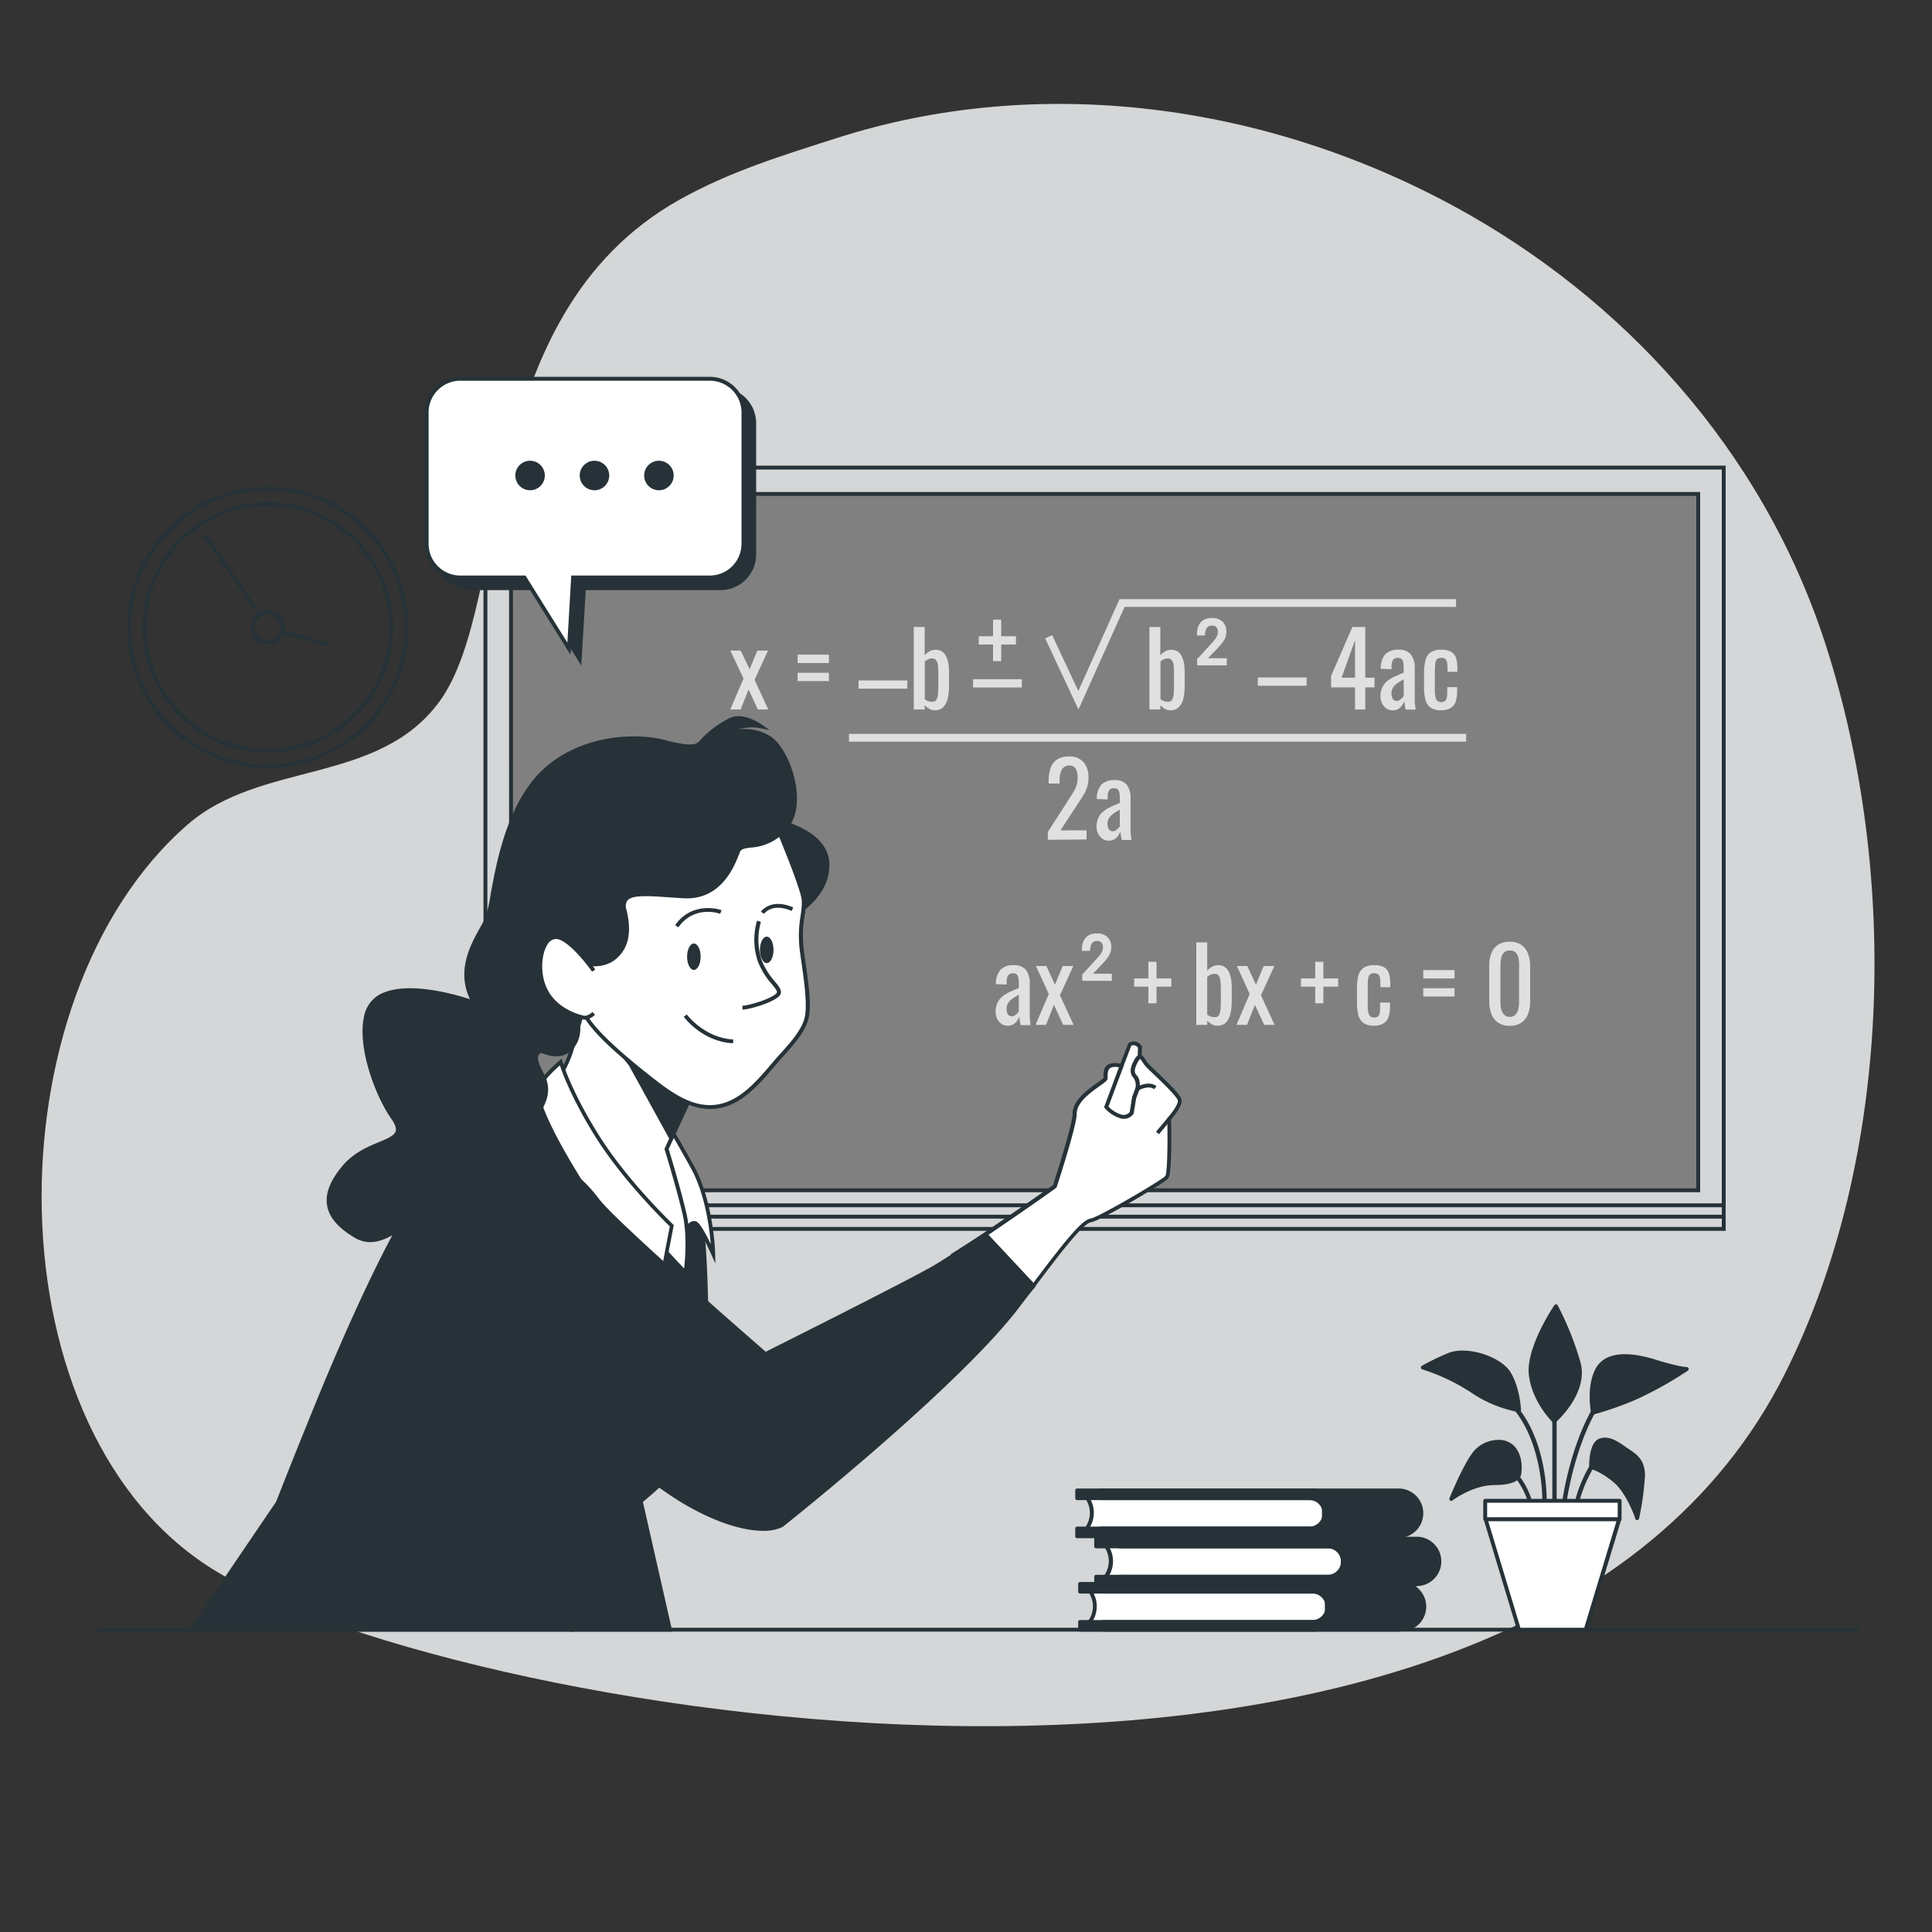 <svg xmlns="http://www.w3.org/2000/svg" viewBox="0 0 500 500"><rect x="0" y="0" width="500" height="500" fill="#333333" stroke="none"/><g id="freepik--background-simple--inject-177"><path d="M462,355.38c27.74-55.46,29.61-129.35,10.46-188.6C456,115.78,419.28,76.87,376.9,53.7,327.73,26.83,269.12,18.83,216.35,35.79c-13.88,4.46-27.39,8.55-40.48,15.88-53.65,30.05-43.3,104.1-62.12,129.85-15.83,21.67-46.12,15.28-65.21,31.89C-3,258.22-3.11,371.49,56.34,406.89,119.4,444.46,393.29,492.75,462,355.38Z" style="fill:#263238"></path><path d="M462,355.38c27.74-55.46,29.61-129.35,10.46-188.6C456,115.78,419.28,76.87,376.9,53.7,327.73,26.83,269.12,18.83,216.35,35.79c-13.88,4.46-27.39,8.55-40.48,15.88-53.65,30.05-43.3,104.1-62.12,129.85-15.83,21.67-46.12,15.28-65.21,31.89C-3,258.22-3.11,371.49,56.34,406.89,119.4,444.46,393.29,492.75,462,355.38Z" style="fill:#fff;opacity:0.8"></path></g><g id="freepik--Books--inject-177"><path d="M281.87,411.43a6.91,6.91,0,0,1,0,8.58h61.51l1.82-4.68-2.34-4.16Z" style="fill:#fff"></path><path d="M343.38,420.51H281.87a.48.48,0,0,1-.44-.27.49.49,0,0,1,0-.52,6.35,6.35,0,0,0,0-8,.53.53,0,0,1-.07-.54.5.5,0,0,1,.45-.29l61-.26a.46.46,0,0,1,.43.25l2.34,4.17a.45.45,0,0,1,0,.42l-1.82,4.69A.49.49,0,0,1,343.38,420.51Zm-60.59-1H343l1.61-4.14-2.08-3.7-59.76.26A7.29,7.29,0,0,1,282.79,419.51Z" style="fill:#263238"></path><path d="M343.38,419.8V412H285.63v-2h76.83a5.89,5.89,0,1,1,0,11.77H285.63v-2Z" style="fill:#263238"></path><path d="M362.46,422.26H285.63a.5.5,0,0,1-.5-.5v-2a.5.5,0,0,1,.5-.5h57.25v-6.85H285.63a.5.5,0,0,1-.5-.5v-2a.5.5,0,0,1,.5-.5h76.83a6.39,6.39,0,1,1,0,12.77Zm-76.33-1h76.33a5.39,5.39,0,1,0,0-10.77H286.13v1h57.25a.5.5,0,0,1,.5.5v7.85a.5.5,0,0,1-.5.5H286.13Z" style="fill:#263238"></path><path d="M343.38,415.88h0a3.93,3.93,0,0,0-3.93-3.93H279.53v-2h61a5.64,5.64,0,0,1,5.64,5.65h0a6.12,6.12,0,0,1-6.12,6.12H279.53v-2h59.92A3.92,3.92,0,0,0,343.38,415.88Z" style="fill:#263238"></path><path d="M340.08,422.26H279.53a.5.5,0,0,1-.5-.5v-2a.5.5,0,0,1,.5-.5h59.92a3.43,3.43,0,1,0,0-6.85H279.53a.5.5,0,0,1-.5-.5v-2a.5.5,0,0,1,.5-.5h61a6.16,6.16,0,0,1,6.15,6.15A6.64,6.64,0,0,1,340.08,422.26Zm-60.05-1h60.05a5.63,5.63,0,0,0,5.63-5.62,5.16,5.16,0,0,0-5.15-5.15H280v1h59.42a4.43,4.43,0,1,1,0,8.85H280Z" style="fill:#263238"></path><path d="M281.11,387.25a6.91,6.91,0,0,1,0,8.58h61.5l1.83-4.68L342.09,387Z" style="fill:#fff"></path><path d="M342.62,396.33H281.11a.5.5,0,0,1-.45-.27.51.51,0,0,1,0-.52,6.43,6.43,0,0,0,0-8,.51.51,0,0,1-.08-.54.5.5,0,0,1,.46-.29l61-.26a.59.59,0,0,1,.44.25l2.34,4.17a.48.48,0,0,1,0,.42L343.08,396A.48.48,0,0,1,342.62,396.33Zm-60.59-1h60.24l1.61-4.14-2.08-3.7-59.75.26A7.33,7.33,0,0,1,282,395.33Z" style="fill:#263238"></path><path d="M342.61,395.62v-7.85H284.86v-2H361.7a5.89,5.89,0,1,1,0,11.77H284.86v-2Z" style="fill:#263238"></path><path d="M361.7,398.08H284.86a.5.5,0,0,1-.5-.5v-2a.51.51,0,0,1,.5-.5h57.26v-6.85H284.86a.5.5,0,0,1-.5-.5v-2a.5.5,0,0,1,.5-.5H361.7a6.39,6.39,0,1,1,0,12.77Zm-76.34-1H361.7a5.39,5.39,0,1,0,0-10.77H285.36v1h57.26a.5.5,0,0,1,.5.5v7.85a.5.5,0,0,1-.5.5H285.36Z" style="fill:#263238"></path><path d="M342.61,391.7h0a3.92,3.92,0,0,0-3.92-3.93H278.77v-2h61a5.65,5.65,0,0,1,5.64,5.64h0a6.12,6.12,0,0,1-6.12,6.13H278.77v-2h59.92A3.92,3.92,0,0,0,342.61,391.7Z" style="fill:#263238"></path><path d="M339.32,398.08H278.77a.5.5,0,0,1-.5-.5v-2a.5.5,0,0,1,.5-.5h59.92a3.43,3.43,0,1,0,0-6.85H278.77a.5.5,0,0,1-.5-.5v-2a.5.5,0,0,1,.5-.5h61a6.15,6.15,0,0,1,6.14,6.15A6.63,6.63,0,0,1,339.32,398.08Zm-60.05-1h60.05a5.62,5.62,0,0,0,5.62-5.62,5.15,5.15,0,0,0-5.14-5.15H279.27v1h59.42a4.43,4.43,0,1,1,0,8.85H279.27Z" style="fill:#263238"></path><path d="M286,399.72a6.92,6.92,0,0,1,0,8.59h61.51l1.82-4.69L347,399.46Z" style="fill:#fff"></path><path d="M347.54,408.81H286a.49.49,0,0,1-.44-.27.51.51,0,0,1,0-.53,6.44,6.44,0,0,0,0-8,.47.47,0,0,1-.07-.53.49.49,0,0,1,.45-.3l61-.26h0a.49.49,0,0,1,.43.26l2.34,4.16a.47.47,0,0,1,0,.43L348,408.49A.5.5,0,0,1,347.54,408.81Zm-60.59-1H347.2l1.61-4.15-2.09-3.7-59.75.26A7.3,7.3,0,0,1,287,407.81Z" style="fill:#263238"></path><path d="M347.54,408.1v-7.86H289.79v-2h76.83a5.89,5.89,0,0,1,0,11.78H289.79v-2Z" style="fill:#263238"></path><path d="M366.62,410.56H289.79a.5.5,0,0,1-.5-.5v-2a.5.5,0,0,1,.5-.5H347v-6.86H289.79a.5.5,0,0,1-.5-.5v-2a.5.5,0,0,1,.5-.5h76.83a6.39,6.39,0,0,1,0,12.78Zm-76.33-1h76.33a5.39,5.39,0,0,0,0-10.78H290.29v1h57.25a.51.51,0,0,1,.5.5v7.86a.51.51,0,0,1-.5.5H290.29Z" style="fill:#263238"></path><path d="M347.54,404.17h0a3.93,3.93,0,0,0-3.93-3.93H283.69v-2h61a5.64,5.64,0,0,1,5.64,5.65h0a6.13,6.13,0,0,1-6.12,6.13H283.69v-2h59.92A3.93,3.93,0,0,0,347.54,404.17Z" style="fill:#263238"></path><path d="M344.24,410.56H283.69a.5.5,0,0,1-.5-.5v-2a.5.5,0,0,1,.5-.5h59.92a3.43,3.43,0,1,0,0-6.86H283.69a.5.5,0,0,1-.5-.5v-2a.5.5,0,0,1,.5-.5h61a6.15,6.15,0,0,1,6.14,6.15A6.64,6.64,0,0,1,344.24,410.56Zm-60.05-1h60.05a5.63,5.63,0,0,0,5.62-5.63,5.15,5.15,0,0,0-5.14-5.15H284.19v1h59.42a4.43,4.43,0,1,1,0,8.86H284.19Z" style="fill:#263238"></path></g><g id="freepik--Table--inject-177"><rect x="25.29" y="421.26" width="455.77" height="1" style="fill:#263238"></rect></g><g id="freepik--Plant--inject-177"><path d="M393.14,365s-.22-5.63-2.6-9.54-11.06-6.72-15.61-4.76a62.09,62.09,0,0,0-6.72,3.25A51.15,51.15,0,0,1,381,360,32.24,32.24,0,0,0,393.14,365Z" style="fill:#263238"></path><path d="M393.14,365.46h-.07a32.42,32.42,0,0,1-12.35-5.07,50.75,50.75,0,0,0-12.65-6,.49.49,0,0,1-.35-.42.49.49,0,0,1,.24-.49,60.44,60.44,0,0,1,6.78-3.28c4.68-2,13.63.72,16.23,5,2.42,4,2.66,9.55,2.67,9.78a.49.49,0,0,1-.17.39A.46.46,0,0,1,393.14,365.46Zm-23.68-11.67a51.75,51.75,0,0,1,11.82,5.77,32.65,32.65,0,0,0,11.32,4.79,21.87,21.87,0,0,0-2.49-8.67c-2.34-3.82-10.73-6.39-15-4.56C372.39,352.29,370.51,353.23,369.46,353.79Z" style="fill:#263238"></path><path d="M402.24,367.78s-5.2-5-6.07-11.92,6.51-17.78,6.51-17.78a77.24,77.24,0,0,1,5.85,14.53C410.7,360.41,402.24,367.78,402.24,367.78Z" style="fill:#263238"></path><path d="M402.24,368.28a.51.51,0,0,1-.34-.14c-.22-.21-5.34-5.19-6.22-12.22s6.28-17.67,6.58-18.12a.51.51,0,0,1,.86,0A79.23,79.23,0,0,1,409,352.47c2.23,8-6.08,15.38-6.44,15.69A.5.5,0,0,1,402.24,368.28Zm.39-29.21c-1.58,2.5-6.67,11.06-6,16.73s4.45,10.06,5.59,11.28c1.54-1.48,7.6-7.83,5.79-14.34A77.35,77.35,0,0,0,402.63,339.07Z" style="fill:#263238"></path><path d="M412.21,365.61s-1.3-6.5,1.09-11.05,8.67-4.12,14.95-2.17,8.24,1.95,8.24,1.95a93.52,93.52,0,0,1-13.65,7.59A84.09,84.09,0,0,1,412.21,365.61Z" style="fill:#263238"></path><path d="M412.21,366.11A.48.48,0,0,1,412,366a.55.55,0,0,1-.23-.33c-.05-.27-1.3-6.73,1.13-11.38,2.14-4.08,7.51-4.91,15.55-2.42,6.08,1.89,8.07,1.93,8.09,1.93a.5.5,0,0,1,.48.36.49.49,0,0,1-.2.55A94.2,94.2,0,0,1,423,362.39a87.48,87.48,0,0,1-10.69,3.71Zm8.27-14.61c-2.91,0-5.46.84-6.74,3.29-1.89,3.61-1.36,8.58-1.12,10.2a89.41,89.41,0,0,0,10-3.53,87.83,87.83,0,0,0,12.44-6.79,57.41,57.41,0,0,1-7-1.8A26.89,26.89,0,0,0,420.48,351.5Z" style="fill:#263238"></path><path d="M402.3,389a.56.56,0,0,1-.56-.56v-31a.56.56,0,0,1,1.12,0v31A.56.56,0,0,1,402.3,389Z" style="fill:#263238"></path><path d="M404.9,389h-.07a.55.55,0,0,1-.48-.63c.1-.77,2.72-19.14,11.62-29.33a.56.56,0,1,1,.84.73c-8.67,9.94-11.33,28.57-11.35,28.76A.56.56,0,0,1,404.9,389Z" style="fill:#263238"></path><path d="M399.7,388.54h0a.57.57,0,0,1-.55-.57c0-.18.08-17.82-10.41-26.22a.57.57,0,0,1-.09-.79.56.56,0,0,1,.79-.08c10.93,8.74,10.84,26.36,10.83,27.1A.56.56,0,0,1,399.7,388.54Z" style="fill:#263238"></path><path d="M408.37,388.32l-.14,0a.57.57,0,0,1-.4-.69A35.91,35.91,0,0,1,412.9,377a.56.56,0,1,1,.91.65,35.93,35.93,0,0,0-4.9,10.22A.56.56,0,0,1,408.37,388.32Z" style="fill:#263238"></path><path d="M411.78,379.7s-.22-6.07,2.39-6.94,5,1.31,6.93,2.61,4.12,2.6,4.12,6.5a72.88,72.88,0,0,1-1.52,11.05s-2.16-6.72-5.85-9.75S411.78,379.7,411.78,379.7Z" style="fill:#263238"></path><path d="M423.7,393.42a.5.5,0,0,1-.47-.34c0-.07-2.17-6.62-5.7-9.53s-5.82-3.35-5.84-3.36a.5.5,0,0,1-.41-.47c0-.66-.15-6.47,2.73-7.43,2.45-.81,4.68.77,6.48,2,.31.22.6.43.89.62l.2.13c1.94,1.29,4.14,2.75,4.14,6.79A72.7,72.7,0,0,1,424.19,393a.5.5,0,0,1-.46.39Zm-11.43-14.11a17.78,17.78,0,0,1,5.9,3.47c2.63,2.17,4.48,6.07,5.39,8.31a61.12,61.12,0,0,0,1.16-9.22c0-3.5-1.79-4.69-3.69-5.95l-.21-.14c-.29-.19-.6-.41-.91-.63-1.69-1.2-3.61-2.57-5.59-1.91C412.61,373.81,412.27,377.52,412.27,379.31Z" style="fill:#263238"></path><path d="M395.8,388.54a.57.57,0,0,1-.54-.39,19.72,19.72,0,0,0-5.66-8.4.56.56,0,0,1-.09-.79.55.55,0,0,1,.78-.09,20.54,20.54,0,0,1,6,8.94.55.55,0,0,1-.36.7A.51.51,0,0,1,395.8,388.54Z" style="fill:#263238"></path><path d="M393.14,381.65s.87-3.9-1.3-6.72-7.37-2.17-10,.87-6.29,12.14-6.29,12.14,5.2-4.12,11.27-4.12S393.14,381.65,393.14,381.65Z" style="fill:#263238"></path><path d="M375.58,388.44a.57.57,0,0,1-.3-.1.5.5,0,0,1-.16-.59c.15-.37,3.75-9.21,6.37-12.28a8.51,8.51,0,0,1,6.45-2.83,5.44,5.44,0,0,1,4.3,2c2.22,2.89,1.47,6.75,1.39,7.11s-.66,2.58-6.78,2.58c-5.81,0-10.91,4-11,4A.51.51,0,0,1,375.58,388.44Zm12.16-14.81a7.47,7.47,0,0,0-5.49,2.49c-1.87,2.19-4.37,7.71-5.54,10.43a20,20,0,0,1,10.14-3.23c5.4,0,5.79-1.72,5.79-1.74v0s.79-3.71-1.21-6.3a4.45,4.45,0,0,0-3.53-1.6Z" style="fill:#263238"></path><polygon points="410.41 421.76 393.11 421.76 384.46 393.15 419.06 393.15 410.41 421.76" style="fill:#fff"></polygon><path d="M410.41,422.26h-17.3a.5.5,0,0,1-.48-.35L384,393.3a.55.55,0,0,1,.08-.45.52.52,0,0,1,.4-.2h34.6a.51.51,0,0,1,.4.2.49.49,0,0,1,.08.45l-8.65,28.61A.5.5,0,0,1,410.41,422.26Zm-16.93-1H410l8.35-27.61H385.14Z" style="fill:#263238"></path><rect x="384.37" y="388.41" width="34.79" height="4.74" style="fill:#fff"></rect><path d="M419.16,393.65H384.37a.5.5,0,0,1-.5-.5v-4.74a.5.5,0,0,1,.5-.5h34.79a.5.5,0,0,1,.5.5v4.74A.5.5,0,0,1,419.16,393.65Zm-34.29-1h33.79v-3.74H384.87Z" style="fill:#263238"></path></g><g id="freepik--Blackboard--inject-177"><path d="M446.6,318.54H125.13v-7.11H446.6Zm-320.47-1H445.6v-5.11H126.13Z" style="fill:#263238"></path><path d="M446.6,315.37H125.13V120.51H446.6Zm-320.47-1H445.6V121.51H126.13Z" style="fill:#263238"></path><rect x="132.25" y="127.83" width="307.23" height="180.22" style="fill:gray"></rect><path d="M440,308.55H131.75V127.33H440Zm-307.23-1H439V128.33H132.75Z" style="fill:#263238"></path><path d="M260.72,265.45a2.55,2.55,0,0,1-1.58-.51,3.58,3.58,0,0,1-1.08-1.32,3.73,3.73,0,0,1-.4-1.7,5.4,5.4,0,0,1,.48-2.4,4.77,4.77,0,0,1,1.3-1.65,8.62,8.62,0,0,1,1.92-1.17c.73-.33,1.5-.66,2.31-1v-1.08a9.38,9.38,0,0,0-.1-1.53,1.6,1.6,0,0,0-.44-.91,1.43,1.43,0,0,0-1-.3,1.49,1.49,0,0,0-.93.27,1.44,1.44,0,0,0-.52.75,3.82,3.82,0,0,0-.16,1.14v.77l-2.79-.11A5.57,5.57,0,0,1,258.9,251a4.45,4.45,0,0,1,3.43-1.2,3.81,3.81,0,0,1,3.21,1.24,5.77,5.77,0,0,1,.95,3.59v7c0,.47,0,.93,0,1.37s.06.84.11,1.22.08.74.12,1.07h-2.59c-.05-.28-.12-.64-.2-1.07s-.13-.82-.17-1.17a3.92,3.92,0,0,1-1,1.67A2.74,2.74,0,0,1,260.72,265.45Zm1.11-2.42a1.43,1.43,0,0,0,.79-.24,4.32,4.32,0,0,0,.66-.54,2.89,2.89,0,0,0,.39-.49v-4.32c-.44.24-.85.49-1.24.74a6.86,6.86,0,0,0-1,.77,3.26,3.26,0,0,0-.69.93,2.58,2.58,0,0,0-.25,1.17,2.73,2.73,0,0,0,.34,1.45A1.14,1.14,0,0,0,261.83,263Z" style="fill:#e0e0e0"></path><path d="M268,265.24l3.43-8L268.1,250h2.69l2.24,4.83,2-4.83h2.76l-3.48,7.57,3.54,7.67h-2.69l-2.4-5.17-2.06,5.17Z" style="fill:#e0e0e0"></path><path d="M280.07,253.83v-1.61l3.27-3.56c.52-.56.94-1,1.25-1.44a4.51,4.51,0,0,0,.66-1.07,2.44,2.44,0,0,0,.2-.94,1.88,1.88,0,0,0-.37-1.23,1.43,1.43,0,0,0-1.14-.44,1.53,1.53,0,0,0-1.41.65,3.58,3.58,0,0,0-.41,1.89H280v-.37a5.21,5.21,0,0,1,.4-2.1,3.24,3.24,0,0,1,1.25-1.49,4.08,4.08,0,0,1,2.25-.55,3.73,3.73,0,0,1,2.69.93,3.41,3.41,0,0,1,1,2.57,4.29,4.29,0,0,1-.62,2.31,14.69,14.69,0,0,1-1.94,2.33L282.86,252h4.88v1.85Z" style="fill:#e0e0e0"></path><path d="M315,265.45a2.7,2.7,0,0,1-1.46-.41,5.36,5.36,0,0,1-1.12-.91v1.11H309.6V243.89h2.82v7.33a5,5,0,0,1,1.2-1,3.16,3.16,0,0,1,1.67-.42,2.73,2.73,0,0,1,1.88.62,3.78,3.78,0,0,1,1.05,1.56,8.9,8.9,0,0,1,.45,1.9c.06.64.1,1.19.1,1.64v3.69a13.59,13.59,0,0,1-.32,3.05,4.91,4.91,0,0,1-1.13,2.32A3,3,0,0,1,315,265.45Zm-.58-2.21a1.12,1.12,0,0,0,1.05-.54,3.34,3.34,0,0,0,.4-1.47c.05-.61.08-1.29.08-2v-3.69a13.57,13.57,0,0,0-.11-1.75,2.88,2.88,0,0,0-.44-1.28,1.26,1.26,0,0,0-1.08-.47,2.51,2.51,0,0,0-1.05.23,4.94,4.94,0,0,0-.85.53v9.78a3.1,3.1,0,0,0,.88.49A3.14,3.14,0,0,0,314.42,263.24Z" style="fill:#e0e0e0"></path><path d="M320,265.24l3.42-8L320.11,250h2.69l2.24,4.83,2-4.83h2.77l-3.48,7.57,3.53,7.67h-2.69l-2.4-5.17-2.05,5.17Z" style="fill:#e0e0e0"></path><path d="M355.63,265.45a4.53,4.53,0,0,1-2.83-.75,3.69,3.69,0,0,1-1.29-2.12,13.78,13.78,0,0,1-.33-3.19v-3.51a13.55,13.55,0,0,1,.34-3.28,3.58,3.58,0,0,1,1.31-2.08,4.54,4.54,0,0,1,2.8-.73,5,5,0,0,1,2.57.54,2.8,2.8,0,0,1,1.26,1.61,9.08,9.08,0,0,1,.34,2.65v.9h-2.56v-.93a7.4,7.4,0,0,0-.13-1.58,1.41,1.41,0,0,0-.48-.84,1.51,1.51,0,0,0-1-.27,1.6,1.6,0,0,0-1.06.32,1.76,1.76,0,0,0-.48,1.07,13.57,13.57,0,0,0-.12,2v4.8a6,6,0,0,0,.37,2.61,1.37,1.37,0,0,0,1.32.66,1.43,1.43,0,0,0,1-.33,1.61,1.61,0,0,0,.42-.94,9.35,9.35,0,0,0,.09-1.37v-1.24h2.56v1.06a8.48,8.48,0,0,1-.36,2.63,3.07,3.07,0,0,1-1.26,1.69A4.72,4.72,0,0,1,355.63,265.45Z" style="fill:#e0e0e0"></path><path d="M368.34,253.22v-2.16h8.09v2.16Zm0,4.67v-2.14h8.09v2.14Z" style="fill:#e0e0e0"></path><path d="M390.72,265.48a5.15,5.15,0,0,1-3-.82,4.71,4.71,0,0,1-1.74-2.24,8.67,8.67,0,0,1-.57-3.24V250a8.91,8.91,0,0,1,.55-3.28,4.67,4.67,0,0,1,1.73-2.21,5.35,5.35,0,0,1,3-.79,5.26,5.26,0,0,1,3,.79,4.65,4.65,0,0,1,1.72,2.21A8.91,8.91,0,0,1,396,250v9.2a8.75,8.75,0,0,1-.57,3.27,4.69,4.69,0,0,1-1.72,2.22A5.11,5.11,0,0,1,390.72,265.48Zm0-2.32a1.92,1.92,0,0,0,1.51-.58,3.3,3.3,0,0,0,.72-1.49,9,9,0,0,0,.19-1.89V250A10.06,10.06,0,0,0,393,248a3,3,0,0,0-.7-1.46,2,2,0,0,0-1.54-.55,2,2,0,0,0-1.56.55,2.91,2.91,0,0,0-.71,1.46,10.06,10.06,0,0,0-.18,1.94v9.25a9,9,0,0,0,.19,1.89,3.23,3.23,0,0,0,.74,1.49A2,2,0,0,0,390.72,263.16Z" style="fill:#e0e0e0"></path><path d="M297.2,259.65v-4.3h-3.69v-2.13h3.69v-4.3h2.11v4.3h3.83v2.13h-3.83v4.3Z" style="fill:#e0e0e0"></path><path d="M340.38,259.65v-4.3h-3.69v-2.13h3.69v-4.3h2.11v4.3h3.82v2.13h-3.82v4.3Z" style="fill:#e0e0e0"></path><path d="M189,183.61l3.43-8L189,168.37h2.69L194,173.2l2-4.83h2.76l-3.48,7.57,3.54,7.67h-2.69l-2.4-5.17-2.06,5.17Z" style="fill:#e0e0e0"></path><path d="M206.43,171.59v-2.16h8.09v2.16Zm0,4.67v-2.14h8.09v2.14Z" style="fill:#e0e0e0"></path><path d="M222.19,178.23V176.1h12.63v2.13Z" style="fill:#e0e0e0"></path><path d="M241.88,183.82a2.62,2.62,0,0,1-1.46-.41,5.36,5.36,0,0,1-1.12-.91v1.11h-2.82V162.26h2.82v7.33a5,5,0,0,1,1.2-1,3.16,3.16,0,0,1,1.67-.42,2.78,2.78,0,0,1,1.89.62,3.86,3.86,0,0,1,1,1.56,7.85,7.85,0,0,1,.45,1.9,15.32,15.32,0,0,1,.1,1.64v3.69a14.21,14.21,0,0,1-.31,3.05,4.92,4.92,0,0,1-1.14,2.32A3,3,0,0,1,241.88,183.82Zm-.58-2.21a1.13,1.13,0,0,0,1.06-.54,3.49,3.49,0,0,0,.39-1.47c.05-.61.08-1.29.08-2v-3.69a13.65,13.65,0,0,0-.1-1.75,2.88,2.88,0,0,0-.45-1.28,1.26,1.26,0,0,0-1.08-.47,2.43,2.43,0,0,0-1,.23,4.68,4.68,0,0,0-.86.53v9.78a3.1,3.1,0,0,0,.88.49A3.14,3.14,0,0,0,241.3,181.61Z" style="fill:#e0e0e0"></path><path d="M302.87,183.82a2.62,2.62,0,0,1-1.46-.41,5.63,5.63,0,0,1-1.12-.91v1.11h-2.82V162.26h2.82v7.33a5,5,0,0,1,1.2-1,3.16,3.16,0,0,1,1.67-.42,2.78,2.78,0,0,1,1.89.62,3.86,3.86,0,0,1,1,1.56,7.85,7.85,0,0,1,.45,1.9,15.32,15.32,0,0,1,.1,1.64v3.69a14.21,14.21,0,0,1-.31,3.05,4.83,4.83,0,0,1-1.14,2.32A3,3,0,0,1,302.87,183.82Zm-.58-2.21a1.13,1.13,0,0,0,1.06-.54,3.49,3.49,0,0,0,.39-1.47c.06-.61.08-1.29.08-2v-3.69a13.65,13.65,0,0,0-.1-1.75,2.76,2.76,0,0,0-.45-1.28,1.26,1.26,0,0,0-1.08-.47,2.43,2.43,0,0,0-1,.23,5,5,0,0,0-.86.53v9.78a3.24,3.24,0,0,0,.88.49A3.18,3.18,0,0,0,302.29,181.61Z" style="fill:#e0e0e0"></path><path d="M309.81,172.2v-1.61l3.27-3.56c.52-.56.94-1,1.25-1.44a5.28,5.28,0,0,0,.66-1.07,2.43,2.43,0,0,0,.19-.94,1.83,1.83,0,0,0-.37-1.23,1.39,1.39,0,0,0-1.13-.44,1.53,1.53,0,0,0-1.41.65,3.58,3.58,0,0,0-.41,1.89h-2.08v-.37a5.38,5.38,0,0,1,.39-2.1,3.32,3.32,0,0,1,1.26-1.49,4.08,4.08,0,0,1,2.25-.55,3.74,3.74,0,0,1,2.69.93,3.41,3.41,0,0,1,1,2.57,4.29,4.29,0,0,1-.62,2.31,14.69,14.69,0,0,1-1.94,2.33l-2.19,2.27h4.88v1.85Z" style="fill:#e0e0e0"></path><path d="M350.68,183.61v-5.72h-6.2v-2.95L350,162.26h3.33v13.13h2.39v2.5h-2.39v5.72Zm-3.48-8.22h3.48v-9.71Z" style="fill:#e0e0e0"></path><path d="M360.32,183.82a2.6,2.6,0,0,1-1.58-.51,3.78,3.78,0,0,1-1.08-1.32,3.85,3.85,0,0,1-.39-1.7,5.41,5.41,0,0,1,.47-2.4,4.8,4.8,0,0,1,1.31-1.65,8.62,8.62,0,0,1,1.92-1.17c.73-.33,1.5-.66,2.31-1V173a9.25,9.25,0,0,0-.11-1.53,1.59,1.59,0,0,0-.43-.91,1.43,1.43,0,0,0-1-.3,1.52,1.52,0,0,0-.94.27,1.37,1.37,0,0,0-.51.75,3.52,3.52,0,0,0-.16,1.14v.77l-2.79-.11a5.57,5.57,0,0,1,1.15-3.73,4.47,4.47,0,0,1,3.43-1.2,3.83,3.83,0,0,1,3.22,1.24,5.84,5.84,0,0,1,1,3.59v7c0,.47,0,.93,0,1.37s.06.84.1,1.22.09.74.12,1.07h-2.58c-.06-.28-.12-.64-.2-1.07s-.14-.82-.17-1.17a4,4,0,0,1-1,1.67A2.74,2.74,0,0,1,360.32,183.82Zm1.11-2.42a1.41,1.41,0,0,0,.79-.24,3.53,3.53,0,0,0,.66-.54,3.07,3.07,0,0,0,.4-.49v-4.32c-.44.24-.86.49-1.24.74a6.47,6.47,0,0,0-1,.77,3.05,3.05,0,0,0-.68.93,2.58,2.58,0,0,0-.25,1.17,2.64,2.64,0,0,0,.34,1.45A1.12,1.12,0,0,0,361.43,181.4Z" style="fill:#e0e0e0"></path><path d="M373,183.82a4.58,4.58,0,0,1-2.84-.75,3.69,3.69,0,0,1-1.29-2.12,13.78,13.78,0,0,1-.33-3.19v-3.51a13.5,13.5,0,0,1,.35-3.28,3.57,3.57,0,0,1,1.3-2.08,4.57,4.57,0,0,1,2.81-.73,5.09,5.09,0,0,1,2.57.54,2.83,2.83,0,0,1,1.25,1.61,8.75,8.75,0,0,1,.34,2.65v.9h-2.55v-.93a7.3,7.3,0,0,0-.14-1.58,1.36,1.36,0,0,0-.47-.84,1.55,1.55,0,0,0-1-.26,1.58,1.58,0,0,0-1.05.31,1.7,1.7,0,0,0-.49,1.07,13.57,13.57,0,0,0-.12,2v4.8a6.19,6.19,0,0,0,.37,2.61,1.39,1.39,0,0,0,1.32.66,1.43,1.43,0,0,0,1-.33,1.61,1.61,0,0,0,.42-.94,9.25,9.25,0,0,0,.1-1.37v-1.24h2.55v1.06a8.82,8.82,0,0,1-.35,2.63,3,3,0,0,1-1.27,1.69A4.66,4.66,0,0,1,373,183.82Z" style="fill:#e0e0e0"></path><path d="M271.17,217.34v-2l5.43-8.46,1.12-1.77a9.13,9.13,0,0,0,.84-1.72,6.17,6.17,0,0,0,.33-2.1,4.72,4.72,0,0,0-.48-2.32,1.74,1.74,0,0,0-1.66-.84,2.1,2.1,0,0,0-1.55.55,2.94,2.94,0,0,0-.77,1.45,8.46,8.46,0,0,0-.21,1.93v.71H271.4V202a9.35,9.35,0,0,1,.52-3.31,4.27,4.27,0,0,1,1.66-2.15,5.39,5.39,0,0,1,3-.76,4.83,4.83,0,0,1,3.85,1.46,6,6,0,0,1,1.27,4,7.91,7.91,0,0,1-.33,2.4,9.78,9.78,0,0,1-.86,1.92c-.35.6-.74,1.21-1.16,1.85l-4.9,7.48h6.74v2.37Z" style="fill:#e0e0e0"></path><path d="M286.85,217.56a2.58,2.58,0,0,1-1.58-.52,3.5,3.5,0,0,1-1.08-1.32,3.7,3.7,0,0,1-.4-1.7,5.4,5.4,0,0,1,.48-2.4,4.64,4.64,0,0,1,1.3-1.64,9.37,9.37,0,0,1,1.93-1.18c.73-.33,1.49-.66,2.3-1v-1.08a9.22,9.22,0,0,0-.1-1.53,1.53,1.53,0,0,0-.44-.91,1.43,1.43,0,0,0-1-.3,1.49,1.49,0,0,0-.93.26,1.52,1.52,0,0,0-.52.75,4,4,0,0,0-.15,1.15v.76l-2.8-.1A5.55,5.55,0,0,1,285,203.1a4.45,4.45,0,0,1,3.43-1.2,3.78,3.78,0,0,1,3.21,1.24,5.74,5.74,0,0,1,.95,3.58v7c0,.48,0,.93,0,1.37s.06.85.11,1.23.08.73.12,1.06H290.3c-.05-.28-.11-.63-.19-1.06s-.14-.82-.18-1.18a4,4,0,0,1-1,1.68A2.74,2.74,0,0,1,286.85,217.56Zm1.11-2.43a1.43,1.43,0,0,0,.79-.24,3.8,3.8,0,0,0,.66-.54,2.91,2.91,0,0,0,.39-.48v-4.33c-.44.25-.85.49-1.24.74a7.67,7.67,0,0,0-1,.78,3.22,3.22,0,0,0-.69.92,2.72,2.72,0,0,0-.25,1.17,2.61,2.61,0,0,0,.35,1.45A1.11,1.11,0,0,0,288,215.13Z" style="fill:#e0e0e0"></path><path d="M257,171.1v-4.3h-3.69v-2.14H257v-4.29h2.11v4.29h3.82v2.14h-3.82v4.3Z" style="fill:#e0e0e0"></path><path d="M251.83,177.92v-2.14h12.63v2.14Z" style="fill:#e0e0e0"></path><path d="M325.52,177.47v-2.14h12.63v2.14Z" style="fill:#e0e0e0"></path><polygon points="279.11 183.62 270.49 165.21 272.3 164.37 279.07 178.82 289.74 155.06 376.82 155.06 376.82 157.06 291.04 157.06 279.11 183.62" style="fill:#e0e0e0"></polygon><rect x="219.72" y="189.93" width="159.71" height="2" style="fill:#e0e0e0"></rect></g><g id="freepik--Character--inject-177"><path d="M202.31,212.93s11.46,2.58,11.83,10.53-7.76,12.76-7.76,12.76-2.77-11.83-4.81-14.61-3.88-5.91-3.88-5.91S199.36,212,202.31,212.93Z" style="fill:#263238"></path><path d="M206.05,237l-.16-.67c0-.12-2.77-11.76-4.72-14.42s-3.89-5.93-3.91-6l-.13-.22.11-.24c.63-1.41,2.54-3.87,5.2-3.05.71.17,11.82,2.85,12.2,11s-7.66,13-8,13.21Zm-7.79-21.32c.47.77,2,3.35,3.72,5.64,1.8,2.46,4.08,11.48,4.72,14.09,1.81-1.26,7.24-5.59,6.94-11.92-.34-7.49-11.33-10.05-11.44-10.08h0C200,212.74,198.65,214.94,198.26,215.68Z" style="fill:#263238"></path><path d="M148,421.76H173.4l-8.35-36.65s-7.67,2.67-10.68,10.35S148,421.76,148,421.76Z" style="fill:#263238"></path><path d="M174,422.26h-26.6l.11-.59c0-.18,3.39-18.76,6.38-26.4,3.05-7.8,10.66-10.52,11-10.63l.53-.19Zm-25.4-1h24.15l-8.07-35.47c-1.75.76-7.43,3.63-9.86,9.85C152.19,402.42,149.22,418,148.62,421.26Z" style="fill:#263238"></path><path d="M170.83,410.47l-21.77,5.85c-.64,3.22-1,5.44-1,5.44h.06l23.86-6.41Z" style="fill:#263238"></path><path d="M152.75,400.48c-.49,1.71-1,3.58-1.42,5.47l17.53-4.13-1.11-4.88Z" style="fill:#263238"></path><path d="M143.58,280.29s-13.38,3.77-26.36,16.76-29,51.33-35.63,67.64-9.67,24.16-9.67,24.16L49.58,421.76H148s11.47-28.68,15.4-31.4,16.31-13.59,18.12-19.63,1.81-50.73-.91-59.19-18.12-29-24.46-31.4A18.8,18.8,0,0,0,143.58,280.29Z" style="fill:#263238"></path><path d="M148.36,422.26H48.63l22.85-33.64c.28-.73,3.36-8.69,9.64-24.12,14.63-35.9,26.66-58.72,35.74-67.8,12.65-12.65,25.85-16.67,26.55-16.88a19.15,19.15,0,0,1,12.94-.15c6.51,2.48,22,23.2,24.76,31.72s2.88,52.89.91,59.48c-1.88,6.27-14.69,17.39-18.32,19.9-3.11,2.16-12,23.24-15.22,31.18Zm-97.84-1h97.16C149,418,159.31,392.59,163.13,390c3.57-2.47,16.12-13.32,17.93-19.36,1.89-6.3,1.67-50.89-.9-58.89-2.63-8.16-18-28.74-24.17-31.09s-12.16.12-12.22.14l-.06,0c-.13,0-13.41,3.9-26.14,16.63-9,9-20.94,31.7-35.52,67.48C75.48,381,72.42,389,72.39,389l0,.1Z" style="fill:#263238"></path><path d="M109,307.73c-.87,1.36-1.74,2.79-2.62,4.26a55.51,55.51,0,0,0,10.51,5.22l1.77-4.68A51,51,0,0,1,109,307.73Z" style="fill:#263238"></path><path d="M133.94,361.18a218.58,218.58,0,0,0,43.58,16,29.49,29.49,0,0,0,3.11-4.38,214.84,214.84,0,0,1-44.3-16,209.62,209.62,0,0,1-40.06-25.59c-.75,1.56-1.49,3.13-2.22,4.68A214.53,214.53,0,0,0,133.94,361.18Z" style="fill:#263238"></path><path d="M108,367.45a218.87,218.87,0,0,0,59.8,19.41c1.47-1.27,3.09-2.74,4.7-4.31a213.5,213.5,0,0,1-62.11-19.5,216.78,216.78,0,0,1-22.72-12.93q-1.05,2.43-2,4.69A225.24,225.24,0,0,0,108,367.45Z" style="fill:#263238"></path><path d="M151.21,414.05c.66-1.55,1.39-3.24,2.16-5-46.49-1.22-72.85-8.28-86.08-13.4L64.35,400C77.6,405.36,104,412.68,151.21,414.05Z" style="fill:#263238"></path><path d="M79.27,370.39q-1,2.53-1.9,4.71A213.19,213.19,0,0,0,105,386.34a300.21,300.21,0,0,0,53.28,12.2c.89-1.77,1.75-3.38,2.54-4.71C120.81,388.41,93.69,377.55,79.27,370.39Z" style="fill:#263238"></path><path d="M177.87,318.06s.84-1.89,2.1-1.47,4.62,8,4.62,8-.21-13.22-5.46-22.67-6.92-12-6.92-12-2.52,1.05-1.47,5.46S177.87,318.06,177.87,318.06Z" style="fill:#fff"></path><path d="M185.13,327l-1-2.24c-1.55-3.49-3.65-7.43-4.32-7.7s-1.47,1.18-1.48,1.2l-.53,1.16-.4-1.21c-.25-.75-6.11-18.33-7.15-22.71-1.13-4.76,1.65-6,1.77-6l.38-.16.22.34c.07.11,1.75,2.65,6.95,12s5.52,22.77,5.52,22.9Zm-5.53-11a1.69,1.69,0,0,1,.53.09c1,.32,2.64,3.43,3.81,5.86-.35-4.3-1.5-13.1-5.24-19.83-4.06-7.31-6-10.48-6.65-11.52-.55.46-1.52,1.72-.83,4.65.9,3.74,5.51,17.74,6.8,21.62A2.15,2.15,0,0,1,179.6,316Z" style="fill:#263238"></path><path d="M151.85,258.07s-1.81,6.46-3.62,12.66a28,28,0,0,1-4.65,9.56s-2.33,5.94,7.49,18.86,26.35,30.23,26.35,30.23,1.3-8.52-.25-15.24-4.65-16.8-4.65-16.8L180,281.07Z" style="fill:#fff"></path><path d="M177.77,330.46l-.71-.73c-.16-.18-16.67-17.48-26.39-30.27-9.87-13-7.66-19.1-7.56-19.35l.08-.14a27.88,27.88,0,0,0,4.56-9.38c1.78-6.13,3.6-12.59,3.61-12.65l.21-.74,29.06,23.72-7.58,16.46c.43,1.4,3.18,10.48,4.6,16.65,1.56,6.73.32,15.08.27,15.43ZM144,280.54c-.19.66-1.5,6.54,7.45,18.31,8.52,11.22,22.29,25.93,25.59,29.42.28-2.46.82-8.83-.38-14-1.53-6.62-4.61-16.66-4.64-16.76l-.06-.18,7.41-16.1-27.27-22.27c-.53,1.87-2,7-3.41,11.93A28.86,28.86,0,0,1,144,280.54Z" style="fill:#263238"></path><polygon points="163.24 275.57 173.53 294.27 178.96 283.43 160.26 271.77 163.24 275.57" style="fill:#263238"></polygon><path d="M173.56,295.34l-10.74-19.5-4.72-6,21.51,13.4ZM162.41,273.7l1.27,1.63,9.83,17.86,4.79-9.58Z" style="fill:#263238"></path><path d="M201.39,214.59s6.47,15.34,6.65,18.49-1.29,6.65-.55,12.57,2.4,14.6,1.11,18.48-4.86,7.29-7.44,10.27c-4.87,5.61-10.22,12.81-18.57,12.07-5.36-.48-10.4-4.35-14.48-7.55-10.35-8.13-15.34-13.31-17-16.82s-10.73-12.76-7.21-19.6,33.46-24.21,33.46-24.21S196.58,207.93,201.39,214.59Z" style="fill:#fff"></path><path d="M183.79,287c-.41,0-.82,0-1.25-.06-5.64-.5-10.9-4.63-14.74-7.64-9.88-7.77-15.33-13.17-17.15-17a27.83,27.83,0,0,0-2.11-3.27c-3.15-4.49-7.91-11.28-5.09-16.76,3.54-6.9,32.43-23.71,33.66-24.43.81-.43,19.68-10.48,24.68-3.55l.06.1c.26.62,6.51,15.45,6.69,18.65a20.06,20.06,0,0,1-.31,4,29.76,29.76,0,0,0-.24,8.5c.14,1.12.31,2.34.49,3.6.79,5.56,1.68,11.85.59,15.11s-3.75,6.22-6.11,8.83l-1.43,1.61-1.21,1.42C195.94,281.26,191,287,183.79,287Zm12-74.18c-7.17,0-18.07,5.81-18.22,5.89s-29.84,17.37-33.25,24c-2.54,5,2,11.44,5,15.73a28.21,28.21,0,0,1,2.2,3.43c1.72,3.63,7.24,9.08,16.86,16.64,3.74,2.94,8.86,7,14.21,7.44,7.41.66,12.46-5.26,16.93-10.47l1.22-1.43c.45-.52.94-1.06,1.44-1.61,2.29-2.54,4.88-5.42,5.9-8.49s.1-9.47-.63-14.65c-.18-1.27-.36-2.49-.5-3.61a31,31,0,0,1,.25-8.77,19.85,19.85,0,0,0,.3-3.84c-.17-2.93-6.17-17.26-6.59-18.26C199.88,213.39,198,212.84,195.81,212.84Z" style="fill:#263238"></path><path d="M175.55,240l-.82-.58c4.6-6.52,12-3.9,12-3.88l-.34.94C186.15,236.4,179.7,234.13,175.55,240Z" style="fill:#263238"></path><path d="M197.74,236.5l-.83-.56s2.51-3.65,8.37-1.11l-.39.92C199.82,233.56,197.82,236.38,197.74,236.5Z" style="fill:#263238"></path><path d="M192.18,261.3l-.07-1c2.36-.19,7.89-2,8.88-3.32.3-.39-.25-1.09-1.25-2.29a19.5,19.5,0,0,1-3.63-5.93,17.57,17.57,0,0,1-.19-10.49l1,.31a17,17,0,0,0,.18,9.85,18.45,18.45,0,0,0,3.47,5.62c1.15,1.39,2,2.49,1.27,3.53C200.52,259.29,194.57,261.12,192.18,261.3Z" style="fill:#263238"></path><path d="M189.72,270c-7.91-.37-12.57-6.59-12.77-6.86l.81-.59c0,.06,4.58,6.1,12,6.46Z" style="fill:#263238"></path><path d="M181.33,247.59c0,1.89-.79,3.42-1.76,3.42s-1.75-1.53-1.75-3.42.78-3.42,1.75-3.42S181.33,245.7,181.33,247.59Z" style="fill:#263238"></path><path d="M200.19,245.83c0,1.89-.79,3.42-1.76,3.42s-1.76-1.53-1.76-3.42.79-3.42,1.76-3.42S200.19,243.94,200.19,245.83Z" style="fill:#263238"></path><path d="M199.36,191.11c-4.81-3.51-11.84-1.11-11.84-1.11a12.12,12.12,0,0,1,9.43-2s-4.62-3.33-7.95-1.66a26,26,0,0,0-6.84,5c-1.29,1.29-1.11,3.14-10.16.74s-25.7-.74-34.57,11.46-9.62,29.95-11.28,34-8.87,12.39-3.51,22a6.67,6.67,0,0,0,2.48,2.65c1.94,2,4.93,3.22,8.43,5.84,6.14,4.61,11.59,6.83,14.68,2.73s.37-8.88.06-12.56,3.37-8.83,3.37-8.83,4.44,1.11,7.58-1.66,3.7-6.84,2.4-12.2,5.55-4.07,15.35-3.51,12.94-8.88,14-11.65,6.65.37,12.2-5.92S204.16,194.62,199.36,191.11Z" style="fill:#263238"></path><path d="M144,273.37c-2.77,0-6.34-1.65-10.76-5-1.51-1.13-2.93-2-4.19-2.78a22.6,22.6,0,0,1-4.25-3.06,7.28,7.28,0,0,1-2.61-2.81c-4.46-8-.53-15,2.07-19.68a29.7,29.7,0,0,0,1.42-2.75,39,39,0,0,0,1.3-5.85c1.31-7.22,3.5-19.29,10-28.27,9.31-12.8,26.47-13.94,35.1-11.65,7.55,2,8.35,1,9.19,0,.16-.19.32-.38.5-.57a26.55,26.55,0,0,1,7-5.08c3.56-1.78,8.27,1.56,8.46,1.7l1.88,1.35-2.27-.45a11.56,11.56,0,0,0-5.73.31,12.4,12.4,0,0,1,8.53,1.94h0c3.1,2.26,5.89,8.15,6.49,13.69.33,3,.16,7.29-2.53,10.34a13.25,13.25,0,0,1-9.25,4.6c-1.65.2-2.53.35-2.86,1.17l-.18.46c-1.29,3.29-4.7,12-14.36,11.5l-3.78-.25c-5.33-.37-9.54-.66-10.79.81a2.54,2.54,0,0,0-.26,2.33c1.42,5.87.6,9.91-2.56,12.69-2.82,2.49-6.54,2.06-7.69,1.85-.72,1.08-3.34,5.23-3.09,8.22a21.22,21.22,0,0,0,.62,3.19c.75,3.07,1.6,6.56-.78,9.72A5.52,5.52,0,0,1,144,273.37Zm20.07-81.77c-8.61,0-19.54,3-26.25,12.19-6.4,8.8-8.56,20.73-9.86,27.86a37.62,37.62,0,0,1-1.36,6,29.38,29.38,0,0,1-1.47,2.86c-2.49,4.45-6.26,11.19-2.07,18.71a6.39,6.39,0,0,0,2.3,2.46l.11.08a21.18,21.18,0,0,0,4.1,3c1.28.78,2.73,1.68,4.26,2.83,7,5.27,11.47,6.17,14,2.83,2.1-2.78,1.34-5.89.61-8.89a20.89,20.89,0,0,1-.64-3.33c-.32-3.83,3.3-8.94,3.45-9.16l.2-.27.33.08s4.23,1,7.13-1.56,3.57-6.23,2.25-11.7a3.45,3.45,0,0,1,.47-3.21c1.57-1.87,5.78-1.57,11.62-1.17,1.19.09,2.45.17,3.77.25,8.93.5,12.15-7.75,13.37-10.86l.18-.48c.56-1.4,2-1.58,3.66-1.79a12.13,12.13,0,0,0,8.63-4.27c2.45-2.77,2.6-6.73,2.29-9.56-.57-5.21-3.24-10.91-6.09-13h0c-4.53-3.32-11.31-1.07-11.37-1l-2.66.9,2.18-1.77a12.44,12.44,0,0,1,7.35-2.38h.06c-1.54-.71-3.68-1.33-5.39-.48a25.51,25.51,0,0,0-6.71,4.9c-.16.16-.29.33-.43.49-1.23,1.54-2.61,2.4-10.22.38A31,31,0,0,0,164.08,191.6Z" style="fill:#263238"></path><path d="M153.69,251.19s-6.1-8.69-9.79-8.69-5.36,7.95-2.78,13.5,9.25,7.39,10.36,7.39a3.83,3.83,0,0,0,2.21-1.11" style="fill:#fff"></path><path d="M151.48,263.89c-1.47,0-8.16-2-10.81-7.68-2-4.33-1.49-9.64.19-12.27a3.61,3.61,0,0,1,3-1.94c3.91,0,9.95,8.54,10.2,8.91l-.82.57c-1.65-2.36-6.57-8.48-9.38-8.48a2.78,2.78,0,0,0-2.2,1.48c-1.5,2.35-2,7.34-.12,11.31,2.59,5.56,9.22,7.1,9.9,7.1a3.29,3.29,0,0,0,1.86-1l.71.71A4.35,4.35,0,0,1,151.48,263.89Z" style="fill:#263238"></path><path d="M145.14,274.83s2.09,7.56,9.65,19.52,19.1,22.87,19.1,22.87-2.1,10.71-2.1,11.33-8.82-2.93-19.1-18.88-14.27-25.19-13.43-27.91S145.14,274.83,145.14,274.83Z" style="fill:#fff"></path><path d="M171.75,329.11c-1.49,0-10-4.43-19.48-19.17s-14.47-25.14-13.49-28.33c.87-2.84,5.83-7,6-7.16l.59-.5.21.75c0,.07,2.17,7.63,9.59,19.38s18.9,22.67,19,22.78l.2.19-.05.27c-.8,4.07-2.07,10.72-2.09,11.24v.36l-.4.17Zm-26.86-53.4c-1.32,1.17-4.53,4.17-5.15,6.19-.68,2.21,2.47,10.6,13.37,27.5,8.88,13.77,16.49,18.06,18.24,18.65.3-2,1.6-8.64,2-10.66-1.57-1.51-12-11.76-19-22.78C148.19,284.84,145.62,277.91,144.89,275.71Z" style="fill:#263238"></path><path d="M122.64,259.51s-17-6.26-24.74-1.34-1.53,23.65,3.69,31-6.14,4.91-12.9,13.21-3.38,13.52,3.38,17.51,15.05-4.3,18.43-10.75,7.38-7.37,16-10.75S144,285.2,140.61,278.75s-1.53-5.53-.31-7.37-5.53-9.22-9.83-10.14S122.64,259.51,122.64,259.51Z" style="fill:#263238"></path><path d="M95.85,321.47a7.77,7.77,0,0,1-4-1.12c-4.29-2.53-6.64-5.24-7.18-8.28s.66-6.28,3.67-10,6.76-5.25,9.79-6.52c2.2-.92,3.94-1.65,4.27-2.8.22-.78-.16-1.85-1.18-3.28-3.89-5.5-8.66-17.9-7.09-25.94a8.4,8.4,0,0,1,3.54-5.8c7.72-4.94,24.09.9,25.15,1.28.35.08,3.73.85,7.8,1.72,3.53.76,8.85,5.8,10.1,8.88a2.16,2.16,0,0,1,0,2,5.29,5.29,0,0,1-.9,1c-.77.71-1.24,1.14,1.23,5.87a8.22,8.22,0,0,1,.11,6.82c-2,5.33-8.08,11-14.5,13.54l-2.6,1c-6.78,2.61-10.18,3.91-13.12,9.51-2.41,4.6-7.35,10.22-12.52,11.69A9.41,9.41,0,0,1,95.85,321.47ZM106,256.79a14.68,14.68,0,0,0-7.85,1.8,7.48,7.48,0,0,0-3.1,5.16c-1.46,7.47,3.05,19.69,6.93,25.16,1.22,1.72,1.64,3,1.32,4.13-.46,1.62-2.39,2.43-4.84,3.46-2.93,1.22-6.58,2.75-9.41,6.23s-3.94,6.45-3.46,9.16,2.68,5.22,6.71,7.6a7.15,7.15,0,0,0,5.82.64c4.89-1.39,9.6-6.78,11.92-11.19,3.11-5.94,6.85-7.37,13.64-10l2.6-1c6.07-2.39,12.06-8,13.92-13a7.16,7.16,0,0,0-.05-6c-2.59-4.94-2.34-5.86-1-7.06a4.6,4.6,0,0,0,.74-.82c.12-.18.07-.59-.14-1.1-1.15-2.83-6.2-7.59-9.38-8.27-4.31-.92-7.84-1.73-7.84-1.73l-.07,0C122.34,259.94,113.64,256.79,106,256.79Z" style="fill:#263238"></path><path d="M290.21,276l2.17-5.68A1.86,1.86,0,0,1,295,271l-.28,9.24-1.79,7.83a3.46,3.46,0,0,1-3.17,2,6.36,6.36,0,0,1-4.42-1.93Z" style="fill:#fff"></path><path d="M289.52,290.55a6.9,6.9,0,0,1-4.54-2.1l-.22-.23,5-12.4L292,270l.12-.09a2.35,2.35,0,0,1,3.31.8l.11.14-.29,9.42-1.81,7.93a3.9,3.9,0,0,1-3.62,2.34ZM285.93,288a5.64,5.64,0,0,0,3.8,1.55,2.93,2.93,0,0,0,2.73-1.64l1.78-7.76.26-9a1.36,1.36,0,0,0-1.72-.52l-2.11,5.53Z" style="fill:#263238"></path><path d="M118.73,340.84s42.27,38.65,59.18,48.31,24.46,5.74,24.46,5.74,46.11-36.48,61.61-57.38c11.76-15.87,16.26-21.34,18.38-21.65s18.72-10,19.63-11.17.6-15.1.6-15.1,3-3.32,2.72-4.83-6.65-7.25-8.15-8.76-1.82-3.62-3-1.51-1.21,3.33-.31,4.23.61,3,.61,3l-.91,2.42-.6,3.92a2.58,2.58,0,0,1-3,.91,8.32,8.32,0,0,1-3.63-2.42L290.21,276s-3.32-1.2-3.93,1.21.91,1.51-2.11,3.63-6,4.53-6,7.55S273,307.11,273,307.11s-22.18,15.59-30.77,20.74c-6,3.57-44.08,22.65-44.08,22.65S159.49,317,154.66,310.64s-12.68-13.89-27.48-8.76" style="fill:#263238"></path><path d="M197.62,396.18c-4,0-10.57-1.23-20-6.6-16.77-9.58-58.86-48-59.28-48.38l.68-.73c.42.38,42.42,38.72,59.09,48.25,16.41,9.37,23.91,5.76,24,5.72.38-.31,46.16-36.62,61.43-57.22,12.63-17,16.48-21.53,18.72-21.85,2.06-.29,18.53-10,19.3-11,.5-.76.65-8.11.5-14.79v-.19l.13-.15c1.18-1.3,2.77-3.53,2.6-4.4-.21-1.06-4.72-5.35-6.65-7.18-.59-.56-1.07-1-1.37-1.32a9.75,9.75,0,0,1-1.15-1.47,3.75,3.75,0,0,0-.63-.79,5,5,0,0,0-.45.64c-1.28,2.24-.94,3.07-.38,3.63,1.05,1.05.78,3.2.74,3.44l0,.11-.89,2.37-.66,4a3.1,3.1,0,0,1-3.59,1.13,8.81,8.81,0,0,1-3.87-2.58l-.19-.22,3.84-10.33a3.32,3.32,0,0,0-2.11.08,1.34,1.34,0,0,0-.67.91,3.87,3.87,0,0,0-.13,1.38c.07.92-.19,1.14-2.18,2.54-2.82,2-5.83,4.31-5.83,7.14,0,3.06-4.95,18.23-5.16,18.87l-.05.16-.13.1c-.23.15-22.3,15.66-30.8,20.76-5.91,3.54-43.74,22.47-44.12,22.67l-.3.14-.25-.21c-1.58-1.37-38.75-33.63-43.56-39.94-5-6.6-12.63-13.54-26.91-8.59l-.33-.94c15.06-5.22,23.21,2.59,28,8.92,4.54,6,39.81,36.66,43.16,39.57,3.6-1.8,38.16-19.12,43.76-22.48,8.12-4.87,28.71-19.31,30.59-20.63.54-1.65,5.06-15.66,5.06-18.4,0-3.31,3.23-5.85,6.25-8,1.79-1.25,1.79-1.29,1.76-1.64a4.9,4.9,0,0,1,.16-1.7,2.29,2.29,0,0,1,1.17-1.55,4.86,4.86,0,0,1,3.41,0l.47.17-4,10.75a7.74,7.74,0,0,0,3.19,2.05,2.11,2.11,0,0,0,2.4-.62l.61-3.91.89-2.36a3.6,3.6,0,0,0-.47-2.54c-1.43-1.44-.63-3.34.22-4.83.32-.56.72-1.12,1.31-1.15s1,.56,1.47,1.23a8.47,8.47,0,0,0,1,1.32c.29.3.77.75,1.35,1.3,4.22,4,6.71,6.57,6.94,7.71.31,1.56-2,4.29-2.71,5.12.08,3.51.22,14-.7,15.21s-17.6,11-20,11.37c-2.05.29-7.45,7.15-18.05,21.45-15.36,20.71-61.23,57.11-61.7,57.47A11.26,11.26,0,0,1,197.62,396.18Z" style="fill:#263238"></path><path d="M255,319.5l12.44,13.3c9.19-12.26,13-16.67,14.88-16.94,2.11-.3,18.72-10,19.63-11.17s.6-15.1.6-15.1,3-3.32,2.72-4.83-6.65-7.25-8.15-8.76-1.82-3.62-3-1.51-1.21,3.33-.31,4.23.61,3,.61,3l-.91,2.42-.6,3.92a2.58,2.58,0,0,1-3,.91,8.32,8.32,0,0,1-3.63-2.42L290.21,276s-3.32-1.2-3.93,1.21.91,1.51-2.11,3.63-6,4.53-6,7.55S273,307.11,273,307.11,263.86,313.53,255,319.5Z" style="fill:#fff"></path><path d="M267.53,333.58l-13.25-14.17.48-.33c8.13-5.5,16.64-11.46,17.81-12.29.54-1.65,5.06-15.66,5.06-18.4,0-3.31,3.23-5.85,6.25-8,1.79-1.25,1.79-1.29,1.76-1.64a4.9,4.9,0,0,1,.16-1.7,2.29,2.29,0,0,1,1.17-1.55,4.86,4.86,0,0,1,3.41,0l.47.17-4,10.75a7.74,7.74,0,0,0,3.19,2.05,2.11,2.11,0,0,0,2.4-.62l.61-3.91.89-2.36a3.6,3.6,0,0,0-.47-2.54c-1.43-1.44-.63-3.34.22-4.83.32-.56.72-1.12,1.31-1.15s1,.56,1.47,1.23a8.47,8.47,0,0,0,1,1.32c.29.3.77.75,1.35,1.31,4.22,4,6.71,6.56,6.94,7.7.31,1.56-2,4.29-2.71,5.12.08,3.51.22,14-.7,15.21s-17.6,11-20,11.37c-1.88.27-6.76,6.34-14.55,16.74Zm-11.72-14L267.44,332c9.35-12.47,12.84-16.37,14.85-16.66s18.53-10,19.3-11c.5-.76.65-8.11.5-14.79v-.19l.13-.15c1.18-1.3,2.77-3.53,2.6-4.4-.21-1.06-4.72-5.35-6.65-7.18-.58-.56-1.07-1-1.37-1.32a10.45,10.45,0,0,1-1.15-1.47,3.75,3.75,0,0,0-.63-.79,5,5,0,0,0-.45.64c-1.28,2.24-.94,3.07-.38,3.63,1.05,1.05.78,3.2.74,3.44l0,.11-.89,2.37-.66,4a3.1,3.1,0,0,1-3.59,1.13,8.81,8.81,0,0,1-3.87-2.58l-.19-.22,3.84-10.33a3.32,3.32,0,0,0-2.11.08,1.34,1.34,0,0,0-.67.91,3.87,3.87,0,0,0-.13,1.38c.07.92-.19,1.14-2.18,2.54-2.82,2-5.83,4.31-5.83,7.14,0,3.06-4.95,18.23-5.16,18.87l-.05.16-.13.1C273.2,307.58,264.38,313.78,255.81,319.58Z" style="fill:#263238"></path><rect x="298.71" y="290.91" width="4.73" height="1" transform="translate(-115.66 334.94) rotate(-50.03)" style="fill:#263238"></rect><path d="M294.69,282.17l-.51-.86c.13-.07,3.09-1.78,5.13-.21l-.61.79C297.19,280.73,294.72,282.16,294.69,282.17Z" style="fill:#263238"></path><path d="M261.87,340.47,246,324.62l9.11-5.77,13,13.93Zm-14.26-15.68L261.8,339l5-6.15L255,320.14Z" style="fill:#263238"></path><path d="M180.07,334.6l-3.78-3.38c-9.53,6-22.08,17.79-24.18,38.69,1.59,1.31,3.17,2.61,4.74,3.87C157.66,351.49,170.89,340,180.07,334.6Z" style="fill:#263238"></path><path d="M164,320c-1.32-1.23-2.55-2.4-3.67-3.48-9.61,5.86-22.78,17.69-24.94,39.14l4.72,4.09C140.87,336.8,154.78,325.2,164,320Z" style="fill:#263238"></path><path d="M198.15,350.5s-2.83-2.45-7-6.14c-9.42,6.72-20.39,18.84-21.62,39.21,1.72,1.25,3.35,2.38,4.86,3.38.11-20.79,10.83-32.6,19.83-38.86-3.42,11.73-7.55,28.21-9.4,44.5a46.86,46.86,0,0,0,4.85,1.77c1.71-15.95,5.79-32.4,9.2-44.21Z" style="fill:#263238"></path><path d="M223.32,337.78l-4.54,2.32A105.72,105.72,0,0,1,231.91,370q2.09-1.85,4.18-3.75A110.49,110.49,0,0,0,223.32,337.78Z" style="fill:#263238"></path><path d="M251.58,351.55q1.86-1.89,3.59-3.73a130,130,0,0,0-14.42-19.13c-1.16.65-2.74,1.49-4.58,2.46A125.77,125.77,0,0,1,251.58,351.55Z" style="fill:#263238"></path><path d="M215.77,383.93c-1.33-14.77-3.63-28.91-5.61-39.47l-4.65,2.34a412.68,412.68,0,0,1,5.58,41C212.52,386.64,214.09,385.34,215.77,383.93Z" style="fill:#263238"></path><path d="M149.79,305.31a22.43,22.43,0,0,0-4.54-3.06c-9.61,5.65-23.4,17.45-25.72,39.32.9.82,2.53,2.29,4.7,4.23C125.1,321.51,140.71,310,149.79,305.31Z" style="fill:#263238"></path></g><g id="freepik--speech-bubble--inject-177"><path d="M186.48,100.8H121.91a8.71,8.71,0,0,0-8.71,8.71v34a8.71,8.71,0,0,0,8.71,8.71h16.6L150,170.66l1.08-18.44h35.37a8.71,8.71,0,0,0,8.71-8.71v-34A8.71,8.71,0,0,0,186.48,100.8Z" style="fill:#263238"></path><path d="M150.44,172.25l-12.21-19.53H121.91a9.22,9.22,0,0,1-9.21-9.21v-34a9.23,9.23,0,0,1,9.21-9.21h64.57a9.22,9.22,0,0,1,9.21,9.21v34a9.22,9.22,0,0,1-9.21,9.21H151.59ZM121.91,101.3a8.23,8.23,0,0,0-8.21,8.21v34a8.22,8.22,0,0,0,8.21,8.21h16.87l10.84,17.34,1-17.34h35.84a8.22,8.22,0,0,0,8.21-8.21v-34a8.22,8.22,0,0,0-8.21-8.21Z" style="fill:#263238"></path><path d="M183.71,98H119.13a8.7,8.7,0,0,0-8.71,8.71v34a8.71,8.71,0,0,0,8.71,8.71h16.6l11.52,18.44,1.09-18.44h35.37a8.7,8.7,0,0,0,8.7-8.71v-34A8.7,8.7,0,0,0,183.71,98Z" style="fill:#fff"></path><path d="M147.66,169.48l-12.21-19.54H119.13a9.22,9.22,0,0,1-9.21-9.21v-34a9.22,9.22,0,0,1,9.21-9.21h64.58a9.22,9.22,0,0,1,9.21,9.21v34a9.22,9.22,0,0,1-9.21,9.21h-34.9ZM119.13,98.53a8.22,8.22,0,0,0-8.21,8.21v34a8.22,8.22,0,0,0,8.21,8.21H136l10.84,17.35,1-17.35h35.85a8.22,8.22,0,0,0,8.21-8.21v-34a8.22,8.22,0,0,0-8.21-8.21Z" style="fill:#263238"></path><circle cx="137.18" cy="123.06" r="3.82" style="fill:#263238"></circle><circle cx="153.85" cy="123.06" r="3.82" style="fill:#263238"></circle><path d="M174.35,123.06a3.82,3.82,0,1,1-3.82-3.82A3.83,3.83,0,0,1,174.35,123.06Z" style="fill:#263238"></path></g><g id="freepik--Clock--inject-177"><path d="M69.33,198.82a36.42,36.42,0,1,1,36.41-36.42A36.46,36.46,0,0,1,69.33,198.82Zm0-71.83a35.42,35.42,0,1,0,35.41,35.41A35.46,35.46,0,0,0,69.33,127Zm0,67.84a32.43,32.43,0,1,1,32.43-32.43A32.46,32.46,0,0,1,69.33,194.83Zm0-63.85a31.43,31.43,0,1,0,31.43,31.42A31.45,31.45,0,0,0,69.33,131Z" style="fill:#263238"></path><rect x="78.41" y="159.02" width="1" height="12.26" transform="translate(-100.91 199.33) rotate(-75.22)" style="fill:#263238"></rect><rect x="59.56" y="136.08" width="1" height="25.29" transform="translate(-74.05 60.74) rotate(-34.74)" style="fill:#263238"></rect><path d="M69.33,166.84a4.44,4.44,0,1,1,4.43-4.43A4.44,4.44,0,0,1,69.33,166.84Zm0-7.87a3.44,3.44,0,1,0,3.43,3.44A3.44,3.44,0,0,0,69.33,159Z" style="fill:#263238"></path></g></svg>
